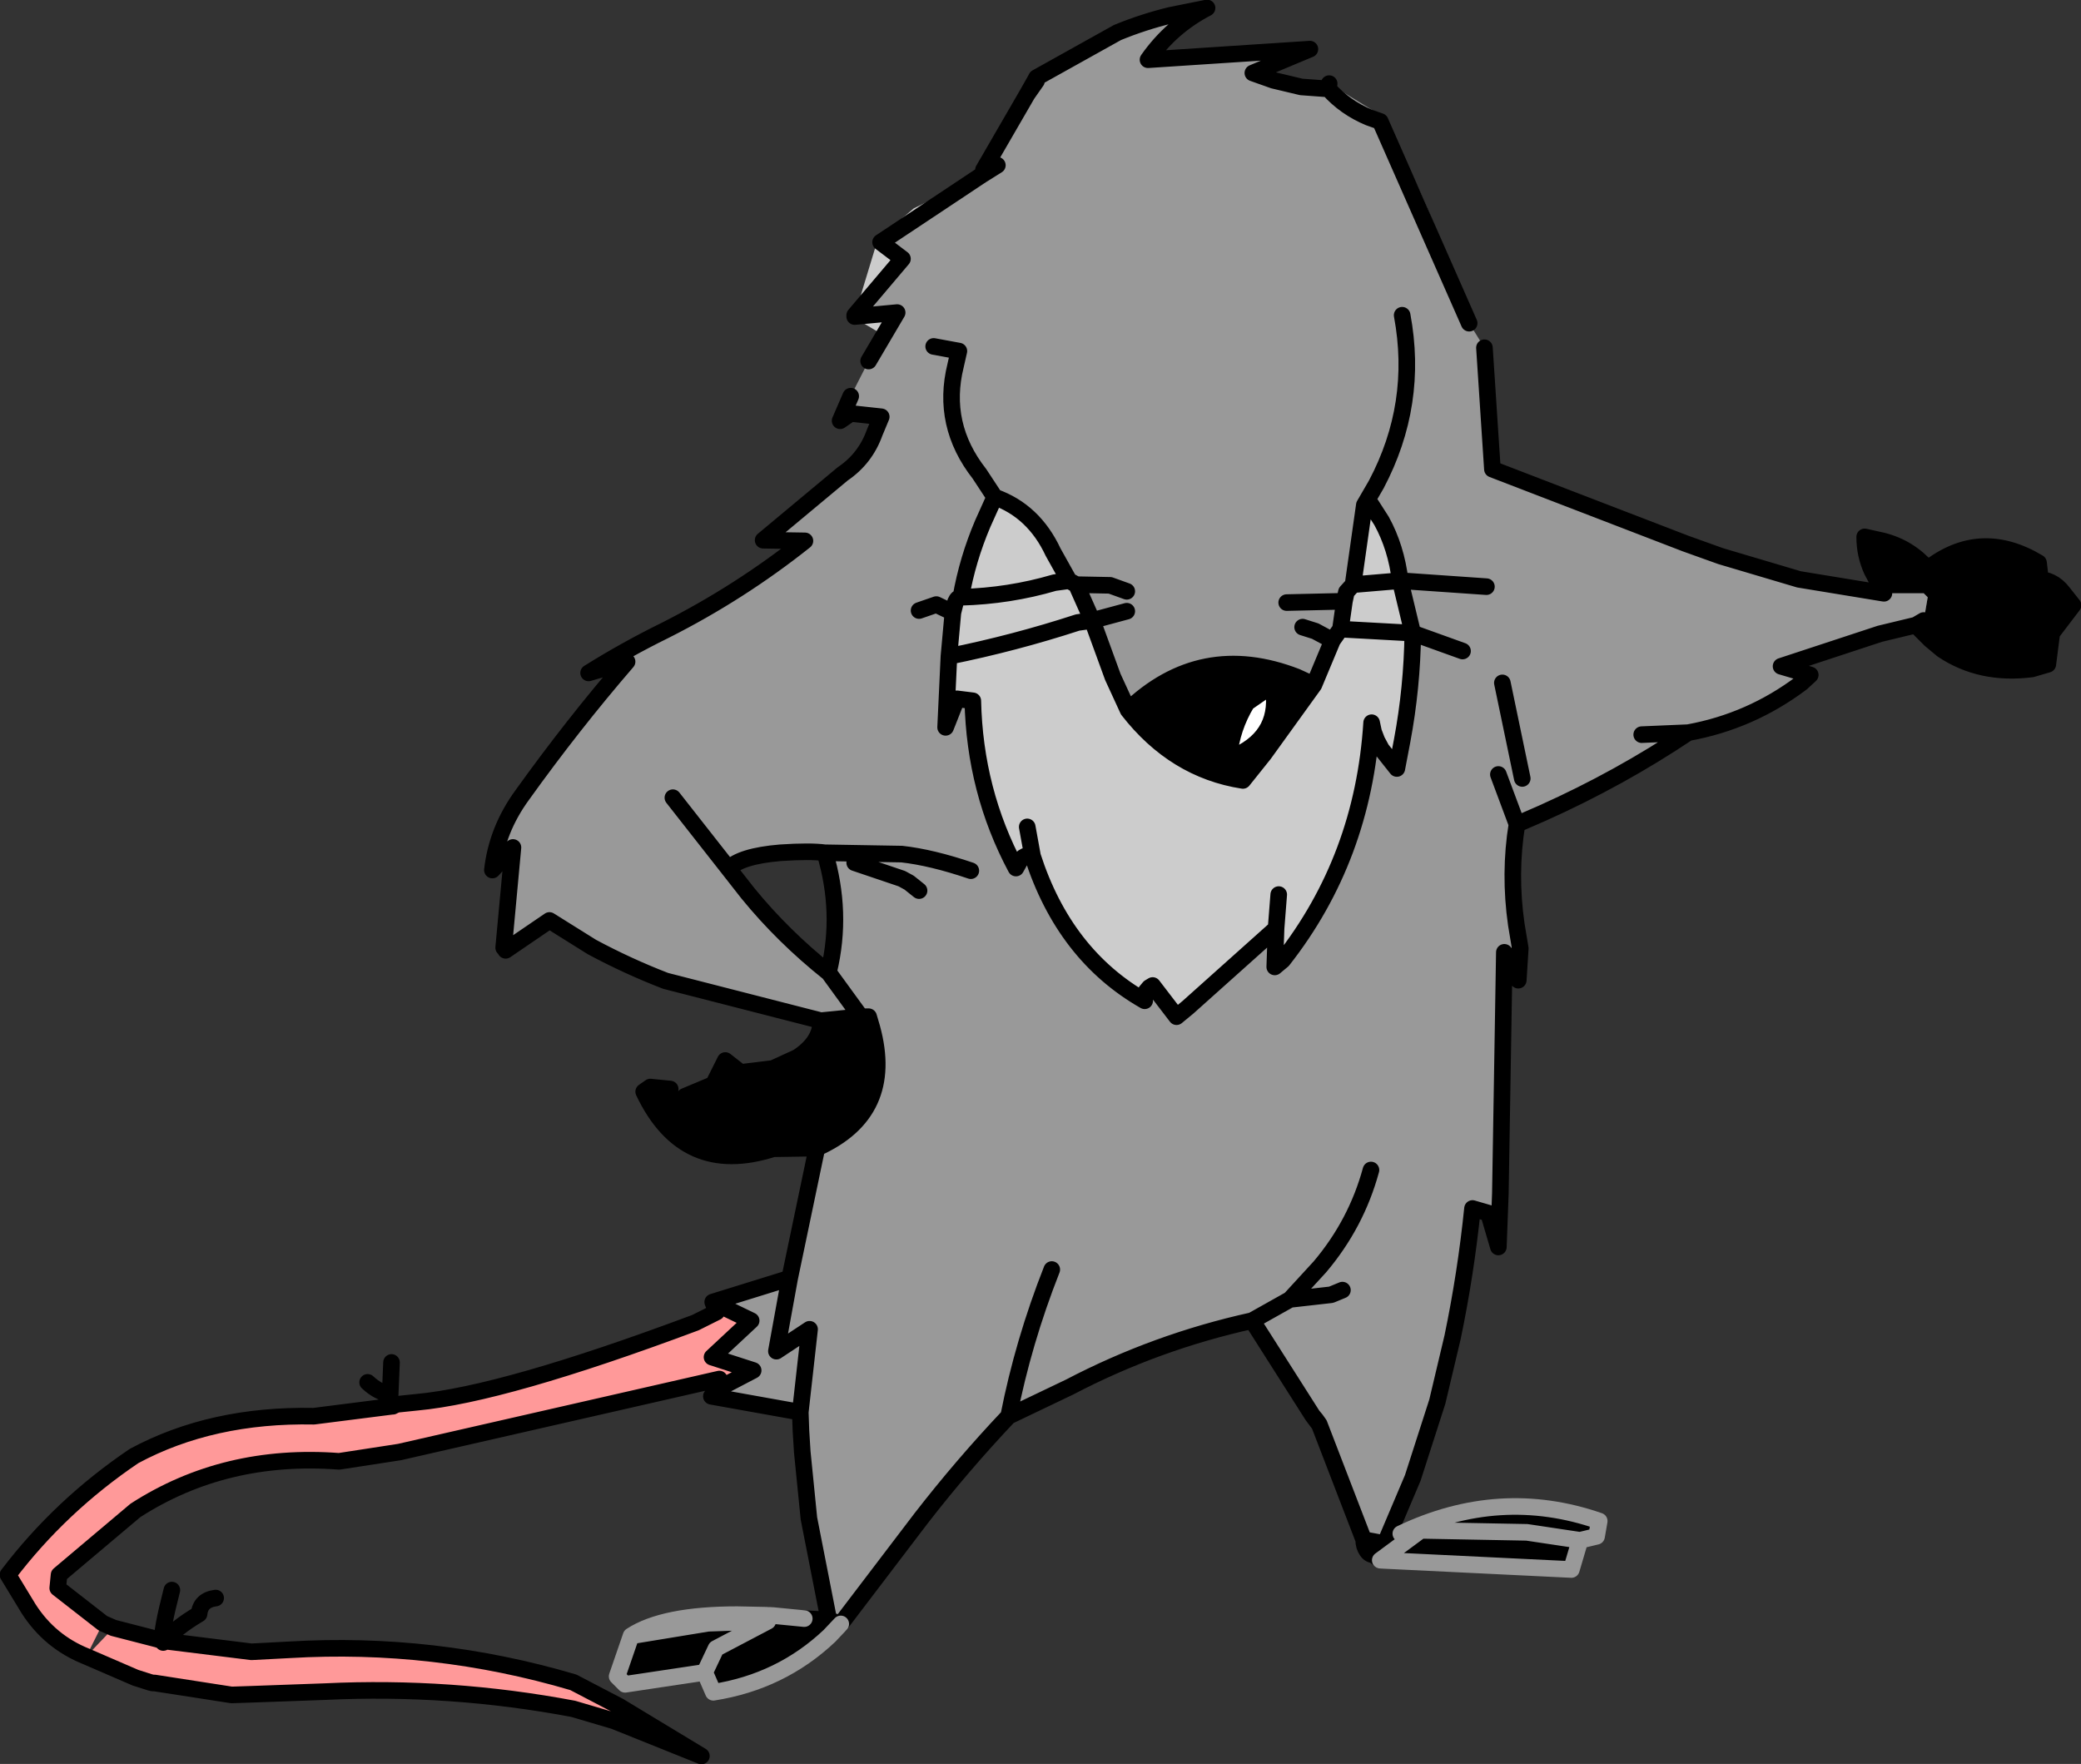 <?xml version="1.0" encoding="UTF-8" standalone="no"?>
<svg xmlns:xlink="http://www.w3.org/1999/xlink" height="132.9px" width="156.8px" xmlns="http://www.w3.org/2000/svg">
  <rect width="100%" height="100%" fill="#333333" stroke="none"/>
  <g transform="matrix(1.0, 0.0, 0.0, 1.0, 0.55, 0.6)">
    <path d="M141.4 44.1 L140.5 42.4 Q139.95 41.2 139.95 39.85 L141.3 40.15 Q143.3 40.65 144.7 42.25 148.65 39.15 153.05 41.8 L153.15 42.65 152.85 43.05 Q154.1 43.0 154.9 44.05 L155.65 45.0 154.05 47.1 153.75 49.45 152.55 49.8 Q148.7 50.3 145.8 48.35 L144.9 47.6 143.8 46.5 144.4 46.15 144.7 44.4 144.4 44.1 141.4 44.1 M103.45 116.95 L106.5 114.7 105.0 114.95 Q112.45 111.4 119.95 114.0 L119.75 115.15 118.5 115.45 117.85 117.65 103.45 116.95 M61.3 76.3 L64.3 76.0 64.9 76.0 65.15 76.85 Q66.9 83.25 61.0 85.9 L57.7 85.95 Q51.0 88.1 47.95 81.65 L48.45 81.3 49.95 81.45 51.05 82.0 53.2 81.1 54.1 79.3 55.25 80.2 57.7 79.9 59.55 79.05 Q61.3 77.9 61.3 76.3 M84.45 52.9 Q89.95 47.6 97.15 50.4 L98.45 51.0 94.7 56.2 93.1 58.2 Q87.95 57.4 84.45 52.9 M92.65 56.3 Q96.05 54.7 95.35 51.0 L93.4 52.35 Q92.25 54.25 92.05 56.4 L92.65 56.3 M62.8 121.75 L61.95 122.65 Q58.3 126.1 53.2 126.9 L52.55 125.4 46.55 126.3 45.95 125.7 47.0 122.65 Q49.45 121.05 55.0 121.05 L57.4 121.1 57.25 121.3 57.25 121.35 57.1 121.45 57.15 121.55 57.25 121.55 57.3 121.55 60.0 121.55 58.2 121.4 60.05 121.35 58.15 121.3 57.55 121.3 57.7 121.15 57.5 121.1 60.05 121.35 61.9 121.45 62.8 121.75 M52.55 125.4 L53.4 123.6 57.3 121.55 53.4 123.6 52.55 125.4 M47.0 122.65 L52.8 121.7 57.15 121.55 52.8 121.7 47.0 122.65 M118.5 115.45 L114.5 114.85 106.5 114.7 114.5 114.85 118.5 115.45" fill="#000000" fill-rule="evenodd" stroke="none"/>
    <path d="M111.3 25.6 L111.9 34.75 126.45 40.35 129.1 41.3 135.0 43.05 141.4 44.1 144.4 44.1 144.7 44.4 144.4 46.15 143.8 46.5 141.1 47.15 133.65 49.6 135.85 50.25 135.2 50.85 Q131.35 53.75 126.65 54.6 121.5 58.05 115.7 60.65 L113.75 61.5 Q113.15 65.2 113.7 69.05 L114.0 70.85 113.6 71.9 113.25 72.05 112.8 71.15 112.5 89.3 112.35 93.35 111.6 90.8 110.4 90.45 Q109.9 95.35 108.9 100.15 L107.75 105.0 105.9 110.75 103.8 115.7 102.2 115.4 98.85 106.7 98.6 106.35 98.35 106.05 93.8 98.9 96.65 97.3 99.75 96.95 100.6 96.6 99.75 96.95 96.65 97.3 93.8 98.9 Q86.55 100.5 80.05 103.9 L75.45 106.1 Q71.95 109.8 68.85 113.8 L62.8 121.75 61.9 121.45 60.4 113.8 59.9 108.8 59.8 107.2 59.75 105.8 53.05 104.6 54.0 103.8 56.2 102.65 53.1 101.65 56.05 98.9 53.15 97.5 58.95 95.7 61.0 85.9 Q66.9 83.25 65.15 76.85 L64.9 76.0 64.3 76.0 61.3 76.3 49.6 73.3 Q46.75 72.2 44.05 70.75 L40.85 68.75 37.55 71.0 37.4 70.8 38.1 63.25 36.55 64.95 Q36.9 61.9 38.8 59.3 42.6 54.0 46.7 49.25 L43.8 50.1 Q46.6 48.35 49.55 46.9 55.2 44.05 60.1 40.15 L56.95 40.1 62.95 35.1 Q64.65 33.95 65.35 32.0 L65.85 30.8 63.55 30.55 62.75 31.1 63.55 29.25 64.9 26.6 67.05 22.95 63.85 23.25 63.85 23.15 67.45 18.9 65.8 17.65 73.4 12.6 74.6 11.85 73.55 12.2 76.85 6.5 77.55 5.5 77.55 5.25 83.65 1.85 Q85.6 1.05 87.65 0.55 L90.4 0.0 Q87.7 1.4 85.95 3.9 L98.15 3.1 93.85 4.9 95.4 5.45 97.5 5.95 99.55 6.1 Q100.8 7.5 102.6 8.25 L103.45 8.55 102.6 8.25 Q100.8 7.5 99.55 6.1 L99.6 5.7 103.6 8.15 103.45 8.55 110.15 23.75 111.3 25.6 M61.9 72.7 L64.3 76.0 61.9 72.7 61.9 72.55 Q62.95 68.15 61.6 63.65 60.5 63.5 58.25 63.65 55.25 63.9 54.35 64.85 L55.8 66.7 Q58.45 69.95 61.9 72.7 M50.15 59.5 L54.35 64.85 50.15 59.5 M84.35 43.95 L83.1 43.5 80.55 43.45 83.1 43.5 84.35 43.95 M84.35 45.45 L81.75 46.15 84.35 45.45 M102.25 37.45 L101.4 43.45 100.9 44.0 100.75 44.7 100.45 46.8 99.85 47.65 98.55 46.95 97.6 46.65 98.55 46.95 99.85 47.65 98.45 51.0 97.15 50.4 Q89.95 47.6 84.45 52.9 L83.3 50.4 81.75 46.15 80.55 43.45 80.0 43.15 78.8 41.0 Q77.35 37.9 74.4 36.85 L73.5 38.85 Q72.35 41.55 71.85 44.4 71.6 44.4 71.45 44.75 L71.25 45.55 70.95 48.85 70.7 54.2 71.55 52.05 72.75 52.2 Q72.9 59.0 76.0 64.8 L76.25 64.35 Q76.6 63.7 77.25 63.9 79.65 71.35 85.7 74.8 L85.7 74.45 85.8 74.1 86.05 73.8 86.3 73.65 88.1 76.0 88.95 75.3 95.6 69.35 95.5 72.25 96.1 71.75 Q102.15 64.05 102.8 53.85 L102.95 54.55 103.2 55.2 103.55 55.85 104.7 57.3 105.1 55.2 Q105.85 51.2 105.9 47.1 L109.65 48.45 105.9 47.1 104.95 43.15 Q104.65 40.65 103.55 38.65 L102.75 37.4 102.25 37.45 103.15 35.9 Q106.35 29.85 105.1 23.15 106.35 29.85 103.15 35.9 L102.25 37.45 M96.4 44.8 L100.75 44.7 96.4 44.8 M111.45 43.6 L104.95 43.15 111.45 43.6 M114.15 58.05 L112.65 50.85 114.15 58.05 M112.35 57.75 L113.75 61.5 112.35 57.75 M68.7 45.4 L70.0 44.95 71.25 45.55 70.0 44.95 68.7 45.4 M126.65 54.6 L123.15 54.75 126.65 54.6 M96.65 97.3 L98.9 94.85 Q101.65 91.6 102.75 87.55 101.65 91.6 98.9 94.85 L96.65 97.3 M69.8 25.5 L71.7 25.85 71.45 26.95 Q70.35 31.4 73.25 35.1 L74.4 36.85 73.25 35.1 Q70.35 31.4 71.45 26.95 L71.7 25.85 69.8 25.5 M68.7 66.5 L67.95 65.9 67.4 65.6 63.85 64.4 67.4 65.6 67.95 65.9 68.7 66.5 M72.6 65.0 Q69.65 64.0 67.4 63.75 L61.6 63.65 67.4 63.75 Q69.65 64.0 72.6 65.0 M58.95 95.7 L57.95 101.2 60.45 99.55 59.75 105.8 60.45 99.55 57.95 101.2 58.95 95.7 M78.7 95.05 Q76.55 100.5 75.45 106.1 76.55 100.5 78.7 95.05" fill="#999999" fill-rule="evenodd" stroke="none"/>
    <path d="M110.15 23.75 L103.45 8.55 103.6 8.15 Q107.05 14.45 109.35 21.2 L110.15 23.75 M73.4 12.6 L65.8 17.65 67.45 18.9 63.85 23.15 65.6 17.4 68.3 15.1 73.4 12.6 M63.85 23.25 L67.05 22.95 64.9 26.6 65.6 24.4 64.25 23.6 63.85 23.25 M100.75 44.7 L100.9 44.0 101.4 43.45 102.25 37.45 102.75 37.4 103.55 38.65 Q104.65 40.65 104.95 43.15 L105.9 47.1 100.45 46.8 105.9 47.1 Q105.85 51.2 105.1 55.2 L104.7 57.3 103.55 55.85 103.2 55.2 102.95 54.55 102.8 53.85 Q102.15 64.05 96.1 71.75 L95.5 72.25 95.6 69.35 88.95 75.3 88.1 76.0 86.3 73.65 86.05 73.8 85.8 74.1 85.7 74.45 85.7 74.8 Q79.65 71.35 77.25 63.9 76.6 63.7 76.25 64.35 L76.0 64.8 Q72.9 59.0 72.75 52.2 L71.55 52.05 70.7 54.2 70.95 48.85 71.25 45.55 71.45 44.75 Q71.6 44.4 71.85 44.4 72.35 41.55 73.5 38.85 L74.4 36.85 Q77.35 37.9 78.8 41.0 L80.0 43.15 80.55 43.45 81.75 46.15 83.3 50.4 84.45 52.9 Q87.95 57.4 93.1 58.2 L94.7 56.2 98.45 51.0 99.85 47.65 100.45 46.8 100.75 44.7 M101.4 43.45 L104.95 43.15 101.4 43.45 M95.6 69.35 L95.8 66.8 95.6 69.35 M80.0 43.15 L78.9 43.3 Q75.5 44.3 71.85 44.4 75.5 44.3 78.9 43.3 L80.0 43.15 M70.95 48.85 Q75.9 47.85 80.65 46.3 L81.75 46.15 80.65 46.3 Q75.9 47.85 70.95 48.85 M77.25 63.9 L76.85 61.7 77.25 63.9" fill="#cccccc" fill-rule="evenodd" stroke="none"/>
    <path d="M92.65 56.3 L92.05 56.4 Q92.25 54.25 93.4 52.35 L95.35 51.0 Q96.05 54.7 92.65 56.3" fill="#ffffff" fill-rule="evenodd" stroke="none"/>
    <path d="M45.7 129.05 L42.65 128.15 Q33.4 126.4 23.95 126.85 L18.4 127.05 16.9 127.1 11.1 126.2 11.05 126.2 11.0 126.2 10.95 126.2 10.75 126.15 9.65 125.8 5.95 124.2 Q3.2 123.1 1.6 120.6 L0.05 118.05 Q4.0 112.85 9.55 109.1 15.4 105.95 23.1 106.1 L29.0 105.35 29.05 105.35 29.05 105.3 29.1 105.3 29.15 105.3 29.2 105.25 29.25 105.25 29.4 105.2 30.85 105.05 Q37.4 104.45 51.85 99.05 L53.45 98.25 53.15 97.5 56.05 98.9 53.1 101.65 56.2 102.65 54.0 103.8 53.65 103.3 29.55 108.8 25.0 109.5 Q16.4 108.85 9.65 113.2 L3.9 118.05 3.8 119.05 7.2 121.7 5.95 124.2 8.0 122.05 11.3 122.9 11.45 122.95 11.7 123.0 11.75 123.15 11.9 123.05 11.95 123.05 18.4 123.85 21.25 123.7 Q32.15 123.05 42.65 126.15 L46.1 127.95 45.7 129.05" fill="#ff9999" fill-rule="evenodd" stroke="none"/>
    <path d="M111.3 25.6 L111.9 34.75 126.45 40.35 129.1 41.3 135.0 43.05 141.4 44.1 140.5 42.4 Q139.95 41.2 139.95 39.85 L141.3 40.15 Q143.3 40.65 144.7 42.25 148.65 39.15 153.05 41.8 L153.15 42.65 152.85 43.05 Q154.1 43.0 154.9 44.05 L155.65 45.0 154.05 47.1 153.75 49.45 152.55 49.8 Q148.7 50.3 145.8 48.35 L144.9 47.6 143.8 46.5 141.1 47.15 133.65 49.6 135.85 50.25 135.2 50.85 Q131.35 53.75 126.65 54.6 121.5 58.05 115.7 60.65 L113.75 61.5 Q113.15 65.2 113.7 69.05 L114.0 70.85 113.85 73.25 113.25 72.05 112.8 71.15 112.5 89.3 112.35 93.35 111.6 90.8 110.4 90.45 Q109.9 95.35 108.9 100.15 L107.75 105.0 105.9 110.75 103.8 115.7 103.15 116.7 103.45 116.95 M143.8 46.5 L144.4 46.15 M103.45 8.55 L110.15 23.75 M103.45 8.55 L102.6 8.25 Q100.8 7.5 99.55 6.1 L97.5 5.95 95.4 5.45 93.85 4.9 98.15 3.1 85.95 3.9 Q87.7 1.4 90.4 0.0 L87.65 0.55 Q85.6 1.05 83.65 1.85 L77.55 5.25 77.55 5.5 76.85 6.5 73.55 12.2 74.6 11.85 73.4 12.6 65.8 17.65 67.45 18.9 63.85 23.15 M63.85 23.25 L67.05 22.95 64.9 26.6 M63.55 29.25 L62.75 31.1 63.55 30.55 65.85 30.8 65.35 32.0 Q64.65 33.95 62.95 35.1 L56.95 40.1 60.1 40.15 Q55.2 44.05 49.55 46.9 46.6 48.35 43.8 50.1 L46.7 49.25 Q42.6 54.0 38.8 59.3 36.9 61.9 36.55 64.95 L38.1 63.25 37.4 70.8 M37.55 71.0 L40.85 68.75 44.05 70.75 Q46.75 72.2 49.6 73.3 L61.3 76.3 64.3 76.0 61.9 72.7 Q58.45 69.95 55.8 66.7 L54.35 64.85 50.15 59.5 M99.6 5.7 L99.55 6.1 M81.75 46.15 L84.35 45.45 M80.55 43.45 L83.1 43.5 84.35 43.95 M100.75 44.7 L100.9 44.0 101.4 43.45 102.25 37.45 103.15 35.9 Q106.35 29.85 105.1 23.15 M99.85 47.65 L98.55 46.95 97.6 46.65 M99.85 47.65 L100.45 46.8 100.75 44.7 96.4 44.8 M105.9 47.1 L109.65 48.45 M105.9 47.1 L104.95 43.15 101.4 43.45 M102.25 37.45 L102.75 37.4 103.55 38.65 Q104.65 40.65 104.95 43.15 L111.45 43.6 M100.45 46.8 L105.9 47.1 Q105.85 51.2 105.1 55.2 L104.7 57.3 103.55 55.85 103.2 55.2 102.95 54.55 102.8 53.85 Q102.15 64.05 96.1 71.75 L95.5 72.25 95.6 69.35 88.95 75.3 88.1 76.0 86.3 73.65 86.05 73.8 85.8 74.1 85.7 74.45 85.7 74.8 Q79.65 71.35 77.25 63.9 76.6 63.7 76.25 64.35 L76.0 64.8 Q72.9 59.0 72.75 52.2 L71.55 52.05 70.7 54.2 70.95 48.85 71.25 45.55 70.0 44.95 68.7 45.4 M113.75 61.5 L112.35 57.75 M112.65 50.85 L114.15 58.05 M113.6 71.9 L114.0 70.85 M98.45 51.0 L97.15 50.4 Q89.95 47.6 84.45 52.9 87.95 57.4 93.1 58.2 L94.7 56.2 98.45 51.0 99.85 47.65 M92.65 56.3 L92.05 56.4 Q92.25 54.25 93.4 52.35 L95.35 51.0 Q96.05 54.7 92.65 56.3 M81.75 46.15 L83.3 50.4 84.45 52.9 M95.8 66.8 L95.6 69.35 M100.6 96.6 L99.75 96.95 96.65 97.3 93.8 98.9 98.35 106.05 98.6 106.35 98.85 106.7 102.2 115.4 103.8 115.7 M102.75 87.55 Q101.65 91.6 98.9 94.85 L96.65 97.3 M123.15 54.75 L126.65 54.6 M77.55 5.25 L77.5 5.35 77.55 5.5 M77.5 5.35 L76.85 6.5 M74.4 36.85 L73.25 35.1 Q70.35 31.4 71.45 26.95 L71.7 25.85 69.8 25.5 M74.4 36.85 Q77.35 37.9 78.8 41.0 L80.0 43.15 80.55 43.45 81.75 46.15 80.65 46.3 Q75.9 47.85 70.95 48.85 M71.85 44.4 Q75.5 44.3 78.9 43.3 L80.0 43.15 M71.25 45.55 L71.45 44.75 Q71.6 44.4 71.85 44.4 72.35 41.55 73.5 38.85 L74.4 36.85 M61.6 63.65 L67.4 63.75 Q69.65 64.0 72.6 65.0 M63.85 64.4 L67.4 65.6 67.95 65.9 68.7 66.5 M61.6 63.65 Q62.95 68.15 61.9 72.55 L61.9 72.7 M76.85 61.7 L77.25 63.9 M54.35 64.85 Q55.25 63.9 58.25 63.65 60.5 63.5 61.6 63.65 M61.3 76.3 Q61.3 77.9 59.55 79.05 L57.7 79.9 55.25 80.2 54.1 79.3 53.2 81.1 51.05 82.0 M49.95 81.45 L48.45 81.3 47.95 81.65 Q51.0 88.1 57.7 85.95 L61.0 85.9 Q66.9 83.25 65.15 76.85 L64.9 76.0 64.3 76.0 M45.7 129.05 L42.65 128.15 Q33.4 126.4 23.95 126.85 L18.4 127.05 16.9 127.1 11.1 126.2 11.05 126.2 11.0 126.2 10.95 126.2 10.75 126.15 9.65 125.8 5.95 124.2 Q3.2 123.1 1.6 120.6 L0.05 118.05 Q4.0 112.85 9.55 109.1 15.4 105.95 23.1 106.1 L29.0 105.35 29.05 105.35 29.05 105.3 29.1 105.3 29.15 105.3 29.2 105.25 29.25 105.25 29.4 105.2 30.85 105.05 Q37.4 104.45 51.85 99.05 L53.45 98.25 53.15 97.5 58.95 95.7 61.0 85.9 M53.15 97.5 L56.05 98.9 53.1 101.65 56.2 102.65 54.0 103.8 53.05 104.6 59.75 105.8 60.45 99.55 57.95 101.2 58.95 95.7 M93.8 98.9 Q86.55 100.5 80.05 103.9 L75.45 106.1 Q71.95 109.8 68.85 113.8 L62.8 121.75 61.9 121.45 60.4 113.8 59.9 108.8 59.8 107.2 59.75 105.8 M60.05 121.35 L61.9 121.45 M57.4 121.1 L57.25 121.3 57.55 121.3 57.7 121.15 57.5 121.1 M57.25 121.35 L57.5 121.35 57.25 121.3 57.25 121.35 57.25 121.5 57.35 121.5 57.5 121.35 57.55 121.3 58.15 121.3 60.05 121.35 58.2 121.4 60.0 121.55 57.3 121.55 57.35 121.5 58.2 121.4 57.5 121.35 58.15 121.3 M57.25 121.35 L57.1 121.45 57.15 121.55 57.25 121.55 57.25 121.5 M57.25 121.55 L57.3 121.55 M46.1 127.95 L52.3 131.7 45.7 129.05 M46.1 127.95 L42.65 126.15 Q32.15 123.05 21.25 123.7 L18.4 123.85 11.95 123.05 11.9 123.05 11.75 123.15 11.7 123.0 11.45 122.95 11.3 122.9 8.0 122.05 7.2 121.7 3.8 119.05 3.9 118.05 9.65 113.2 Q16.4 108.85 25.0 109.5 L29.55 108.8 53.65 103.3 M28.95 102.05 L28.85 104.45 Q27.95 104.3 27.15 103.55 M12.4 119.2 Q11.6 122.3 11.7 122.95 L11.7 123.0 11.9 123.05 11.95 123.0 Q12.6 122.1 14.45 121.0 14.55 119.95 15.7 119.8 M103.15 116.7 L103.0 116.55 Q102.65 116.55 102.45 116.25 102.2 115.9 102.2 115.4 L103.0 116.55 M98.85 106.7 L98.8 106.65 98.35 106.05 M98.6 106.35 L98.8 106.65 M75.45 106.1 Q76.55 100.5 78.7 95.05" fill="none" stroke="#000000" stroke-linecap="round" stroke-linejoin="round" stroke-width="1.25"/>
    <path d="M103.45 116.95 L106.5 114.7 105.0 114.95 Q112.45 111.4 119.95 114.0 L119.75 115.15 118.5 115.45 117.85 117.65 103.45 116.95 M62.8 121.75 L61.95 122.65 Q58.3 126.1 53.2 126.9 L52.55 125.4 46.55 126.3 45.95 125.7 47.0 122.65 Q49.45 121.05 55.0 121.05 L57.4 121.1 57.5 121.1 60.05 121.35 M57.3 121.55 L53.4 123.6 52.55 125.4 M57.15 121.55 L52.8 121.7 47.0 122.65 M106.5 114.7 L114.5 114.85 118.5 115.45" fill="none" stroke="#999999" stroke-linecap="round" stroke-linejoin="round" stroke-width="1.25"/>
  </g>
</svg>
